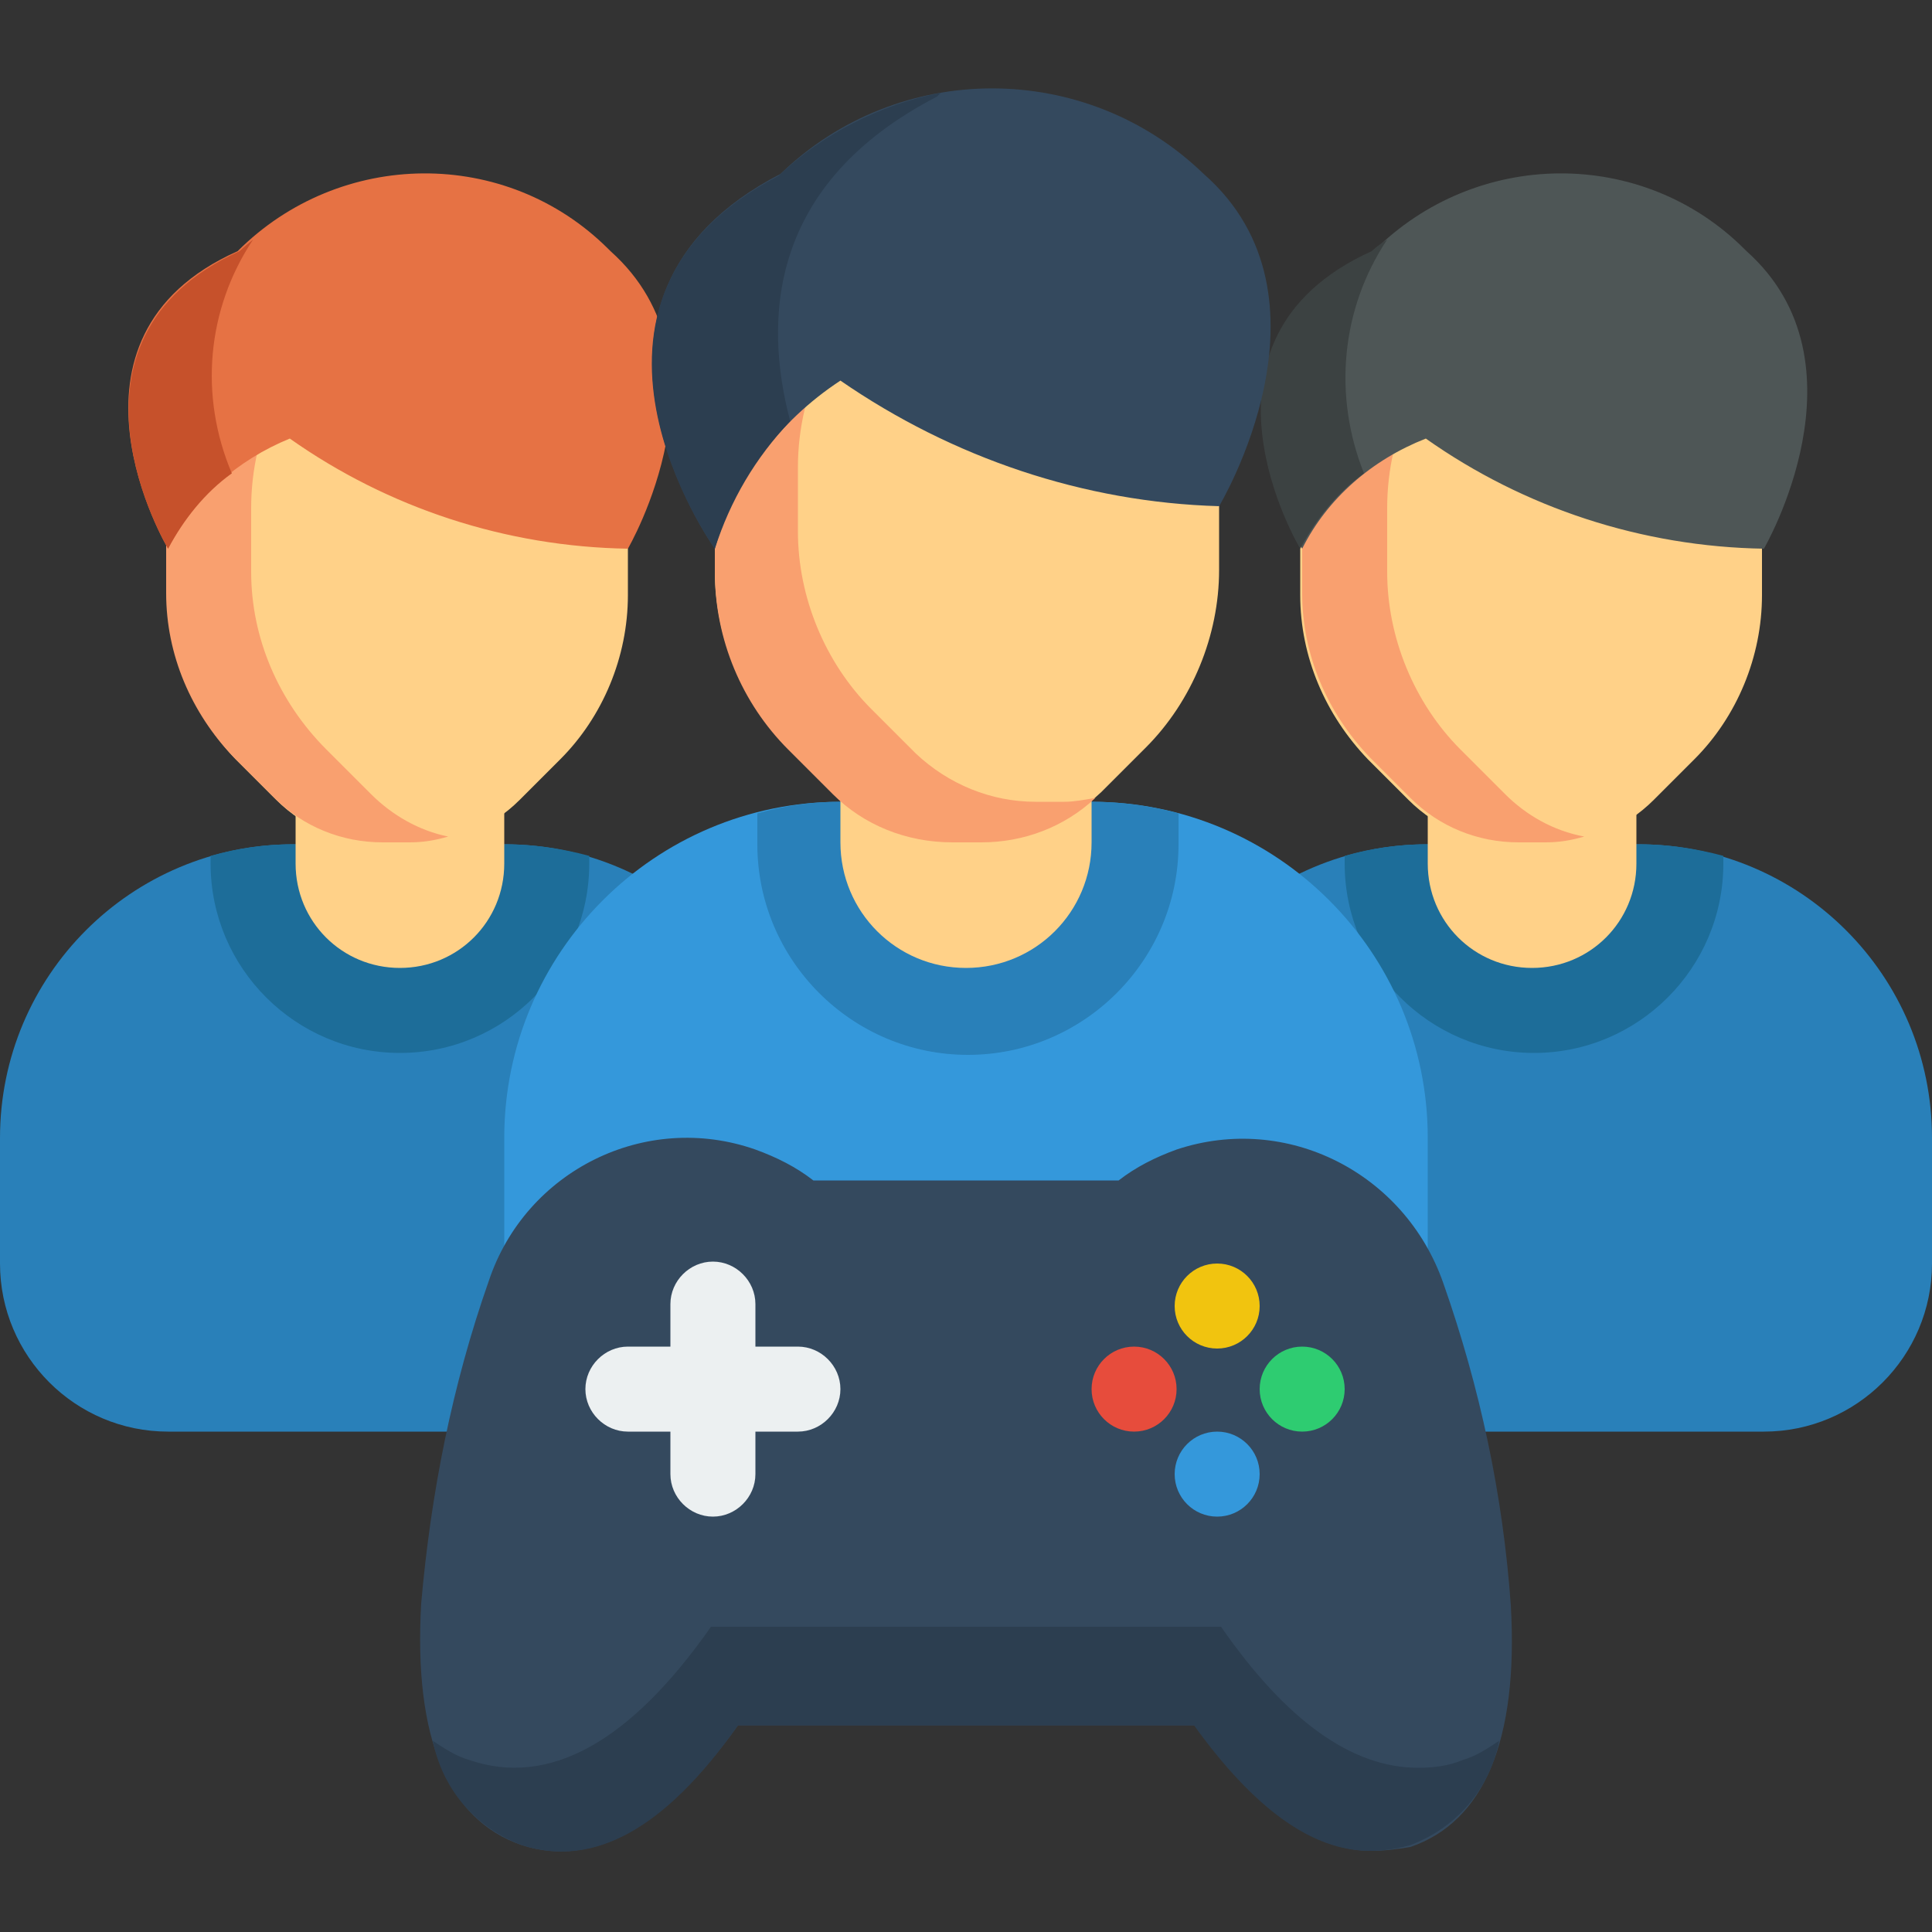 <svg xmlns="http://www.w3.org/2000/svg" xmlns:xlink="http://www.w3.org/1999/xlink" id="Layer_1" x="0px" y="0px" width="100px" height="100px" viewBox="0 0 100 100" style="enable-background:new 0 0 100 100;" xml:space="preserve"><rect x="0" y="0" width="100" height="100" fill="#333333" stroke="none"/><style type="text/css">	.st0{fill:#2980B9;}	.st1{fill:#1D6D99;}	.st2{fill:#FFD188;}	.st3{fill:#F9A06F;}	.st4{fill:#E67244;}	.st5{fill:#C6512B;}	.st6{fill:#4E5656;}	.st7{fill:#3C4242;}	.st8{fill:#3498DB;}	.st9{fill:#34495E;}	.st10{fill:#2C3E50;}	.st11{fill:#F1C40F;}	.st12{fill:#2ECC71;}	.st13{fill:#E74C3C;}	.st14{fill:#ECF0F1;}</style><path class="st0" d="M8.7,74.1h23.9c4.8,0,8.7-3.9,8.7-8.7v-6.5c0-8.4-6.8-15.2-15.2-15.2l0,0H15.2C6.8,43.7,0,50.5,0,58.9l0,0v6.5 C0,70.2,3.9,74.1,8.7,74.1z"></path><path class="st1" d="M26.1,43.7H15.2c-1.5,0-2.9,0.2-4.3,0.6v0.4c0,5.4,4.4,9.8,9.8,9.8s9.8-4.4,9.8-9.8v-0.4 C29,43.9,27.6,43.7,26.1,43.7z"></path><path class="st2" d="M20.7,32.8L20.7,32.8c3,0,5.4,2.4,5.4,5.4v6.5c0,3-2.4,5.4-5.4,5.4l0,0c-3,0-5.4-2.4-5.4-5.4v-6.5 C15.2,35.2,17.7,32.8,20.7,32.8z"></path><path class="st2" d="M20.7,15.8c-6.6,0-12,5.4-12,12v3c0,3.2,1.3,6.2,3.5,8.5l2.1,2.1c1.5,1.5,3.5,2.3,5.6,2.3h1.4 c2.1,0,4.1-0.8,5.6-2.3l2.1-2.1c2.2-2.2,3.5-5.3,3.5-8.5v-3C32.6,21.1,27.3,15.8,20.7,15.8L20.7,15.8z"></path><path class="st3" d="M19.2,41.1l-2.3-2.3C14.4,36.3,13,33,13,29.6v-3.3c0-4,1.8-7.7,4.9-10.2c-5.4,1.3-9.3,6.1-9.3,11.6v3 c0,3.2,1.3,6.2,3.5,8.5l2.1,2.1c1.5,1.5,3.5,2.3,5.6,2.3h1.4c0.7,0,1.3-0.1,2-0.3C21.7,43,20.3,42.2,19.2,41.1L19.2,41.1z"></path><path class="st4" d="M8.7,28.4c0,0-6.5-10.9,3.6-15.4c5.3-5.3,13.9-5.4,19.2-0.1c0,0,0.1,0.1,0.1,0.1c6.5,5.8,0.9,15.4,0.9,15.4 c-6.3-0.1-12.4-2.1-17.5-5.7C12.3,23.8,10,25.8,8.7,28.4z"></path><path class="st5" d="M13.1,12.4c-0.5,0.4-0.7,0.6-0.7,0.6C2.2,17.6,8.7,28.4,8.7,28.4c0.8-1.5,1.9-2.9,3.3-3.9 C10.3,20.5,10.7,16,13.1,12.4z"></path><path class="st0" d="M67.4,74.1h23.9c4.8,0,8.7-3.9,8.7-8.7v-6.5c0-8.4-6.8-15.2-15.2-15.2H73.9c-8.4,0-15.2,6.8-15.2,15.2v6.5 C58.7,70.2,62.6,74.1,67.4,74.1z"></path><path class="st1" d="M84.8,43.7H73.9c-1.5,0-2.9,0.2-4.3,0.6v0.4c0,5.4,4.4,9.8,9.8,9.8c5.4,0,9.8-4.4,9.8-9.8v-0.4 C87.7,43.9,86.3,43.7,84.8,43.7z"></path><path class="st2" d="M79.3,32.8L79.3,32.8c3,0,5.4,2.4,5.4,5.4v6.5c0,3-2.4,5.4-5.4,5.4l0,0c-3,0-5.4-2.4-5.4-5.4v-6.5 C73.9,35.2,76.3,32.8,79.3,32.8z"></path><path class="st2" d="M79.3,15.8c-6.6,0-12,5.4-12,12v3c0,3.2,1.3,6.2,3.5,8.5l2.1,2.1c1.5,1.5,3.5,2.3,5.6,2.3H80 c2.1,0,4.1-0.8,5.6-2.3l2.1-2.1c2.2-2.2,3.5-5.3,3.5-8.5v-3C91.3,21.1,86,15.8,79.3,15.8L79.3,15.8z"></path><path class="st3" d="M77.9,41.1l-2.3-2.3c-2.4-2.4-3.8-5.8-3.8-9.2v-3.3c0-4,1.8-7.7,4.9-10.2c-5.4,1.3-9.3,6.1-9.3,11.6v3 c0,3.2,1.3,6.2,3.5,8.5l2.1,2.1c1.5,1.5,3.5,2.3,5.6,2.3H80c0.7,0,1.3-0.1,2-0.3C80.4,43,79,42.2,77.9,41.1z"></path><path class="st6" d="M67.4,28.4c0,0-6.5-10.9,3.7-15.4c5.3-5.3,13.9-5.4,19.2-0.1c0,0,0.1,0.1,0.1,0.1c6.5,5.8,0.9,15.4,0.9,15.4 c-6.3-0.1-12.4-2.1-17.5-5.7C71,23.8,68.7,25.8,67.4,28.4L67.4,28.4z"></path><path class="st7" d="M71.8,12.4C71.3,12.7,71,13,71,13c-10.2,4.6-3.7,15.4-3.7,15.4c0.8-1.5,1.9-2.9,3.3-3.9 C69,20.5,69.4,16,71.8,12.4L71.8,12.4z"></path><path class="st8" d="M56.5,41.5h-13c-9.6,0-17.4,7.8-17.4,17.4v10.9c0,4.8,3.9,8.7,8.7,8.7h30.4c4.8,0,8.7-3.9,8.7-8.7V58.9 C73.9,49.3,66.1,41.5,56.5,41.5z"></path><path class="st0" d="M56.5,41.5h-13c-1.5,0-2.9,0.2-4.3,0.6v1.6c0,6,4.9,10.9,10.9,10.9s10.9-4.9,10.9-10.9v-1.6 C59.5,41.7,58,41.5,56.5,41.5z"></path><path class="st2" d="M50,32.8L50,32.8c3.6,0,6.5,2.9,6.5,6.5v4.3c0,3.6-2.9,6.5-6.5,6.5l0,0c-3.6,0-6.5-2.9-6.5-6.5v-4.3 C43.5,35.7,46.4,32.8,50,32.8z"></path><path class="st2" d="M50,13.2c-7.2,0-13,5.8-13,13v3.3c0,3.5,1.4,6.8,3.8,9.2l2.3,2.3c1.6,1.6,3.8,2.5,6.2,2.5h1.5 c2.3,0,4.5-0.9,6.2-2.5l2.3-2.3c2.4-2.4,3.8-5.8,3.8-9.2v-3.3C63,19.1,57.2,13.2,50,13.2L50,13.2z"></path><path class="st3" d="M55.1,41.5h-1.5c-2.3,0-4.5-0.9-6.2-2.5l-2.3-2.3c-2.4-2.4-3.8-5.8-3.8-9.2v-3.3c0-4.1,1.9-7.9,5.2-10.4 c-5.6,1.6-9.5,6.7-9.5,12.5v3.3c0,3.5,1.4,6.8,3.8,9.2l2.3,2.3c1.6,1.6,3.8,2.5,6.2,2.5h1.5c2.2,0,4.3-0.8,5.9-2.3 C56.1,41.4,55.6,41.5,55.1,41.5z"></path><path class="st9" d="M37,28.4c0,0-9.2-12.9,3.4-19.4c6.1-5.9,15.8-5.9,21.9,0c7.3,6.4,0.8,17.2,0.8,17.2c-7-0.2-13.8-2.5-19.6-6.5 C40.3,21.8,38,24.9,37,28.4L37,28.4z"></path><path class="st10" d="M48.5,5l0.2-0.2c-3.1,0.6-6.1,2.1-8.4,4.3C27.8,15.6,37,28.4,37,28.4c0.8-2.5,2.1-4.7,3.9-6.6 C39.5,16.5,39.8,9.5,48.5,5z"></path><path class="st9" d="M71,95.8c-3,0-6.1-2.2-9.1-6.5H38.2c-3.8,5.3-7.5,7.4-11.2,6.2c-3.8-1.3-5.6-5.5-5.2-12.5 c0.5-5.7,1.6-11.3,3.5-16.7c1.9-5.7,8.1-8.8,13.8-6.8c1.1,0.4,2.1,0.9,3,1.6h15.8c0.9-0.7,1.9-1.2,3-1.6c5.7-1.9,11.8,1.2,13.8,6.9 c1.9,5.4,3.1,11,3.5,16.7c0.4,7-1.4,11.2-5.2,12.5C72.4,95.7,71.7,95.8,71,95.8L71,95.8z"></path><path class="st10" d="M75.7,91.1c-0.7,0.3-1.5,0.4-2.3,0.4c-3.4,0-6.8-2.4-10.2-7.3H36.8c-4.2,6-8.4,8.3-12.5,6.9 c-0.7-0.2-1.3-0.6-1.9-1c0.5,2.5,2.2,4.5,4.6,5.4c3.7,1.2,7.4-0.8,11.2-6.2h23.6c3.1,4.3,6.1,6.5,9.1,6.5c0.7,0,1.4-0.1,2.1-0.3 c2.4-0.9,4.1-2.9,4.6-5.4C77,90.5,76.4,90.9,75.7,91.1z"></path><circle class="st11" cx="63" cy="67.6" r="2.2"></circle><circle class="st8" cx="63" cy="76.3" r="2.2"></circle><circle class="st12" cx="67.4" cy="71.9" r="2.2"></circle><circle class="st13" cx="58.7" cy="71.9" r="2.2"></circle><path class="st14" d="M41.3,69.7h-2.2v-2.2c0-1.2-1-2.2-2.2-2.2c-1.2,0-2.2,1-2.2,2.2v2.2h-2.2c-1.2,0-2.2,1-2.2,2.2 c0,1.2,1,2.2,2.2,2.2h2.2v2.2c0,1.2,1,2.2,2.2,2.2c1.2,0,2.2-1,2.2-2.2v-2.2h2.2c1.2,0,2.2-1,2.2-2.2C43.5,70.7,42.5,69.7,41.3,69.7 z"></path></svg>